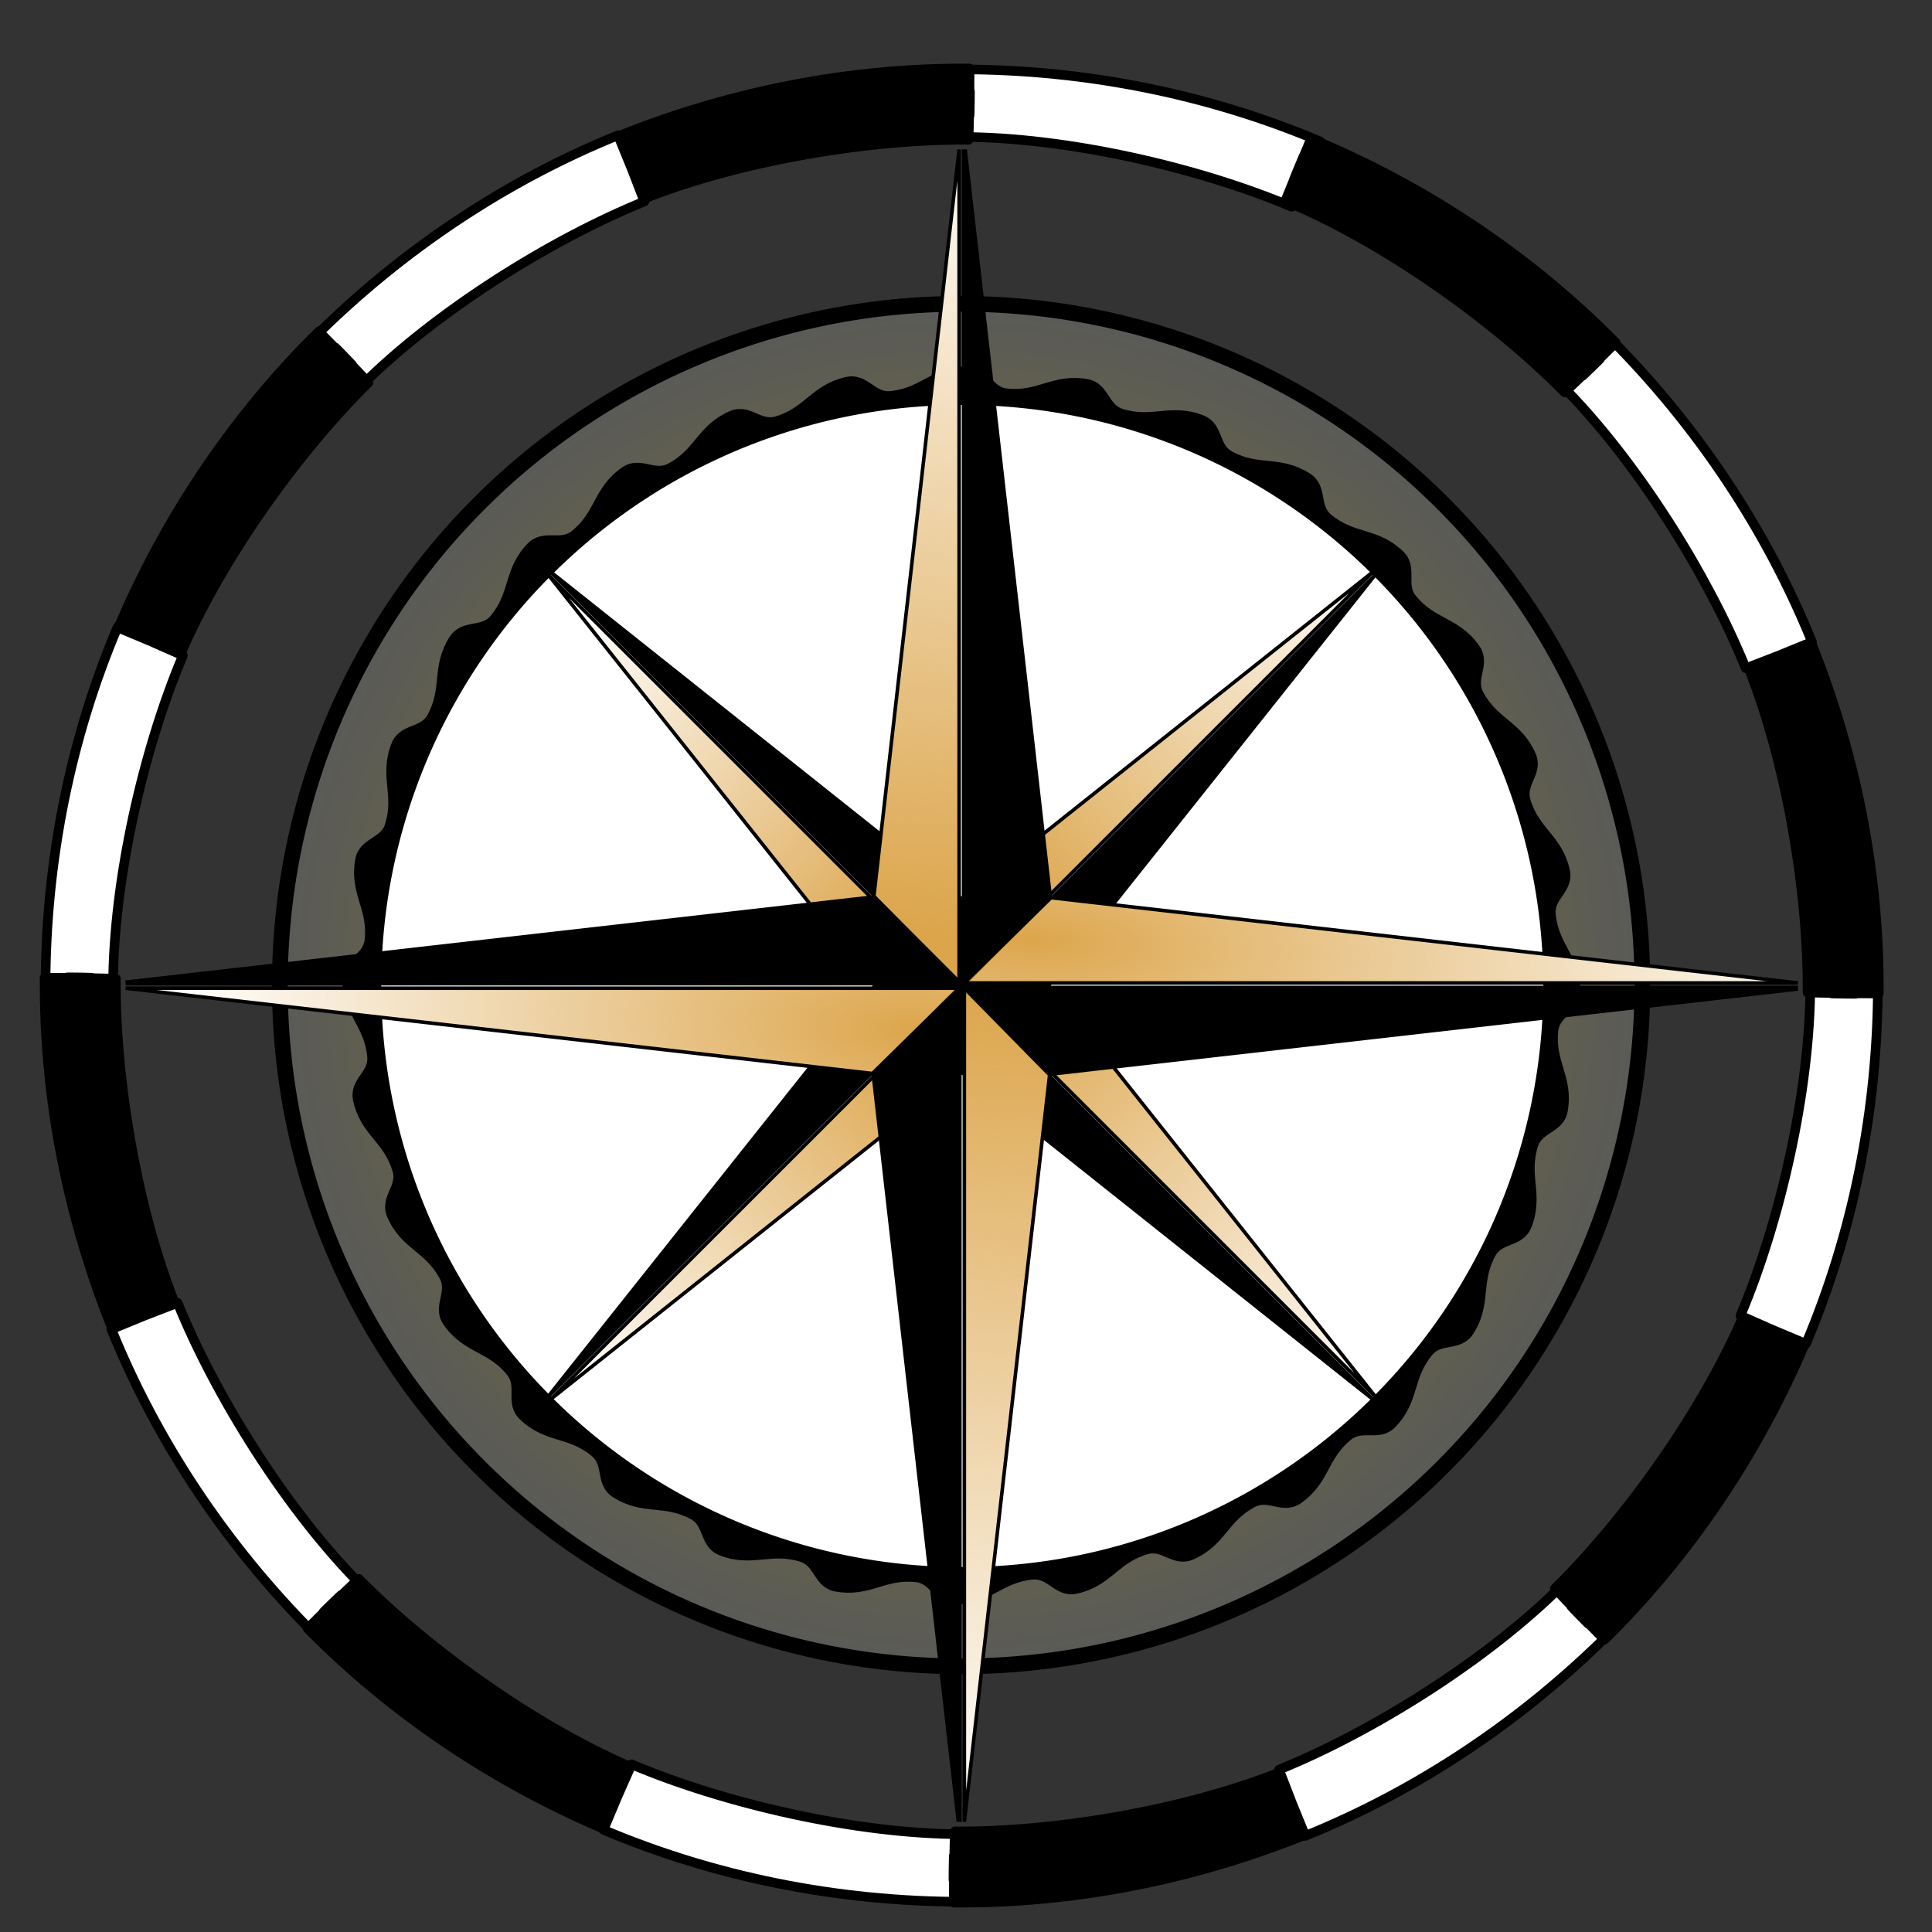 <?xml version="1.0" encoding="UTF-8" standalone="no"?>
<!-- Created with Inkscape (http://www.inkscape.org/) -->
<svg
   xmlns:dc="http://purl.org/dc/elements/1.1/"
   xmlns:cc="http://creativecommons.org/ns#"
   xmlns:rdf="http://www.w3.org/1999/02/22-rdf-syntax-ns#"
   xmlns:svg="http://www.w3.org/2000/svg"
   xmlns="http://www.w3.org/2000/svg"
   xmlns:xlink="http://www.w3.org/1999/xlink"
   xmlns:sodipodi="http://sodipodi.sourceforge.net/DTD/sodipodi-0.dtd"
   xmlns:inkscape="http://www.inkscape.org/namespaces/inkscape"
   version="1.0"
   width="64"
   height="64"
   id="svg2572"
   sodipodi:version="0.32"
   inkscape:version="0.46"
   sodipodi:docname="compass-rose-mustard.svg"
   inkscape:output_extension="org.inkscape.output.svg.inkscape">
  <rect width="100%" height="100%" fill="#333333" stroke="none"/>
  <sodipodi:namedview
     inkscape:window-height="713"
     inkscape:window-width="756"
     inkscape:pageshadow="2"
     inkscape:pageopacity="0.0"
     guidetolerance="10.0"
     gridtolerance="10.0"
     objecttolerance="10.0"
     borderopacity="1.0"
     bordercolor="#666666"
     pagecolor="#ffffff"
     id="base"
     showgrid="false"
     inkscape:zoom="7.78125"
     inkscape:cx="59.180723"
     inkscape:cy="32"
     inkscape:window-x="97"
     inkscape:window-y="2"
     inkscape:current-layer="svg2572" />
  <defs
     id="defs2574">
    <inkscape:perspective
       sodipodi:type="inkscape:persp3d"
       inkscape:vp_x="0 : 32 : 1"
       inkscape:vp_y="0 : 1000 : 0"
       inkscape:vp_z="64 : 32 : 1"
       inkscape:persp3d-origin="32 : 21.333333 : 1"
       id="perspective82" />
    <linearGradient
       id="linearGradient3595">
      <stop
         id="stop3597"
         style="stop-color:#f6e900;stop-opacity:0.416"
         offset="0" />
      <stop
         id="stop3605"
         style="stop-color:#bab43f;stop-opacity:0.455"
         offset="0.5" />
      <stop
         id="stop3603"
         style="stop-color:#7f7f7f;stop-opacity:0.498"
         offset="1" />
    </linearGradient>
    <linearGradient
       id="linearGradient3517">
      <stop
         id="stop3519"
         style="stop-color:#dca54b;stop-opacity:1"
         offset="0" />
      <stop
         id="stop3521"
         style="stop-color:#dca54b;stop-opacity:0"
         offset="1" />
    </linearGradient>
    <linearGradient
       id="linearGradient3459">
      <stop
         id="stop3461"
         style="stop-color:#dca54b;stop-opacity:1"
         offset="0" />
      <stop
         id="stop3463"
         style="stop-color:#dca54b;stop-opacity:0"
         offset="1" />
    </linearGradient>
    <linearGradient
       x1="29.299"
       y1="27.918"
       x2="17.771"
       y2="16.682"
       id="linearGradient3535"
       xlink:href="#linearGradient3459"
       gradientUnits="userSpaceOnUse" />
    <linearGradient
       x1="32.935"
       y1="26.281"
       x2="46.316"
       y2="14.864"
       id="linearGradient3537"
       xlink:href="#linearGradient3459"
       gradientUnits="userSpaceOnUse" />
    <linearGradient
       x1="33.117"
       y1="29.662"
       x2="46.409"
       y2="44.498"
       id="linearGradient3539"
       xlink:href="#linearGradient3459"
       gradientUnits="userSpaceOnUse" />
    <linearGradient
       x1="30.208"
       y1="32.1"
       x2="17.771"
       y2="44.591"
       id="linearGradient3541"
       xlink:href="#linearGradient3459"
       gradientUnits="userSpaceOnUse" />
    <linearGradient
       x1="8.199"
       y1="-3.173"
       x2="9.787"
       y2="-32.227"
       id="linearGradient3553"
       xlink:href="#linearGradient3459"
       gradientUnits="userSpaceOnUse" />
    <radialGradient
       cx="12.182"
       cy="-3.053"
       r="14.973"
       fx="12.182"
       fy="-3.053"
       id="radialGradient3555"
       xlink:href="#linearGradient3459"
       gradientUnits="userSpaceOnUse"
       gradientTransform="matrix(1.844,0.107,-6.158428e-3,0.106,-10.3,-3.892)" />
    <linearGradient
       x1="11.437"
       y1="-1.245"
       x2="9.849"
       y2="28.7"
       id="linearGradient3557"
       xlink:href="#linearGradient3459"
       gradientUnits="userSpaceOnUse" />
    <radialGradient
       cx="6.295"
       cy="1.491"
       r="14.973"
       fx="6.295"
       fy="1.491"
       id="radialGradient3559"
       xlink:href="#linearGradient3517"
       gradientUnits="userSpaceOnUse"
       gradientTransform="matrix(-1.79,-0.106,4.3403679e-2,-0.727,19.389,2.098)" />
    <radialGradient
       cx="40.727"
       cy="32"
       r="21.886"
       fx="40.727"
       fy="32"
       id="radialGradient3601"
       xlink:href="#linearGradient3595"
       gradientUnits="userSpaceOnUse" />
    <radialGradient
       cx="6.295"
       cy="1.491"
       r="14.973"
       fx="6.295"
       fy="1.491"
       id="radialGradient3608"
       xlink:href="#linearGradient3517"
       gradientUnits="userSpaceOnUse"
       gradientTransform="matrix(-1.79,-0.106,4.3403679e-2,-0.727,47.855,31.904)" />
    <linearGradient
       x1="11.437"
       y1="-1.245"
       x2="9.849"
       y2="28.7"
       id="linearGradient3612"
       xlink:href="#linearGradient3459"
       gradientUnits="userSpaceOnUse"
       gradientTransform="translate(28.467,29.806)" />
    <radialGradient
       cx="12.182"
       cy="-3.053"
       r="14.973"
       fx="12.182"
       fy="-3.053"
       id="radialGradient3616"
       xlink:href="#linearGradient3459"
       gradientUnits="userSpaceOnUse"
       gradientTransform="matrix(1.992,0.107,-3.4794317e-2,0.646,16.278,27.564)" />
    <linearGradient
       x1="8.199"
       y1="-3.173"
       x2="9.787"
       y2="-32.227"
       id="linearGradient3620"
       xlink:href="#linearGradient3459"
       gradientUnits="userSpaceOnUse"
       gradientTransform="translate(28.467,29.806)" />
    <linearGradient
       x1="8.199"
       y1="-3.173"
       x2="9.787"
       y2="-32.227"
       id="linearGradient3633"
       xlink:href="#linearGradient3459"
       gradientUnits="userSpaceOnUse"
       gradientTransform="translate(28.467,29.806)" />
    <radialGradient
       cx="12.182"
       cy="-3.053"
       r="14.973"
       fx="12.182"
       fy="-3.053"
       id="radialGradient3635"
       xlink:href="#linearGradient3459"
       gradientUnits="userSpaceOnUse"
       gradientTransform="matrix(1.992,0.107,-3.4794317e-2,0.646,16.278,27.564)" />
    <linearGradient
       x1="11.437"
       y1="-1.245"
       x2="9.849"
       y2="28.7"
       id="linearGradient3637"
       xlink:href="#linearGradient3459"
       gradientUnits="userSpaceOnUse"
       gradientTransform="translate(28.467,29.806)" />
    <radialGradient
       cx="6.295"
       cy="1.491"
       r="14.973"
       fx="6.295"
       fy="1.491"
       id="radialGradient3639"
       xlink:href="#linearGradient3517"
       gradientUnits="userSpaceOnUse"
       gradientTransform="matrix(-1.79,-0.106,4.3403679e-2,-0.727,47.855,31.904)" />
  </defs>
  <g
     id="layer1">
    <path
       d="M 62.364,32 A 21.636,21.636 0 1 1 19.091,32 A 21.636,21.636 0 1 1 62.364,32 z"
       transform="matrix(1.043,0,0,1.043,-10.641,-0.744)"
       id="path3585"
       style="opacity:1;fill:url(#radialGradient3601);fill-opacity:1;fill-rule:evenodd;stroke:#000000;stroke-width:0.5;stroke-linecap:butt;stroke-linejoin:miter;marker:none;marker-start:none;marker-mid:none;marker-end:none;stroke-miterlimit:4;stroke-dasharray:none;stroke-dashoffset:0;stroke-opacity:1;visibility:visible;display:inline;overflow:visible;enable-background:accumulate" />
    <path
       d="M 39.918,34.933 C 38.908,36.142 39.265,37.219 38.175,38.358 C 37.559,39.002 36.775,38.384 36.08,38.944 C 34.854,39.933 34.993,41.059 33.703,41.963 C 32.972,42.475 32.324,41.716 31.533,42.129 C 30.137,42.86 30.054,43.992 28.613,44.626 C 27.796,44.986 27.308,44.115 26.453,44.366 C 24.941,44.81 24.639,45.904 23.101,46.246 C 22.23,46.439 21.921,45.49 21.033,45.569 C 19.464,45.71 18.954,46.724 17.379,46.759 C 16.487,46.778 16.37,45.787 15.483,45.692 C 13.916,45.523 13.218,46.418 11.667,46.145 C 10.788,45.991 10.867,44.995 10.015,44.729 C 8.512,44.258 7.653,45 6.184,44.429 C 5.353,44.106 5.624,43.145 4.841,42.718 C 3.458,41.963 2.471,42.523 1.142,41.677 C 0.389,41.198 0.843,40.308 0.158,39.736 C -1.051,38.726 -2.128,39.083 -3.267,37.993 C -3.911,37.377 -3.293,36.593 -3.853,35.898 C -4.842,34.672 -5.968,34.811 -6.872,33.521 C -7.384,32.79 -6.625,32.142 -7.038,31.352 C -7.769,29.956 -8.901,29.873 -9.536,28.431 C -9.895,27.614 -9.024,27.127 -9.275,26.271 C -9.72,24.759 -10.813,24.457 -11.155,22.919 C -11.348,22.048 -10.399,21.74 -10.478,20.851 C -10.619,19.282 -11.633,18.772 -11.668,17.197 C -11.687,16.305 -10.696,16.188 -10.601,15.301 C -10.433,13.734 -11.328,13.037 -11.054,11.485 C -10.9,10.607 -9.904,10.685 -9.638,9.834 C -9.167,8.33 -9.909,7.471 -9.338,6.002 C -9.015,5.171 -8.055,5.442 -7.627,4.659 C -6.872,3.276 -7.432,2.289 -6.586,0.96 C -6.107,0.208 -5.217,0.661 -4.645,-0.024 C -3.635,-1.233 -3.992,-2.31 -2.903,-3.449 C -2.286,-4.093 -1.502,-3.475 -0.807,-4.035 C 0.419,-5.024 0.28,-6.15 1.57,-7.054 C 2.301,-7.566 2.949,-6.807 3.739,-7.22 C 5.135,-7.951 5.218,-9.082 6.66,-9.717 C 7.477,-10.077 7.964,-9.206 8.82,-9.457 C 10.332,-9.901 10.634,-10.995 12.172,-11.337 C 13.043,-11.53 13.351,-10.581 14.24,-10.66 C 15.809,-10.801 16.319,-11.815 17.894,-11.849 C 18.786,-11.869 18.903,-10.878 19.79,-10.783 C 21.357,-10.614 22.054,-11.509 23.606,-11.236 C 24.484,-11.081 24.406,-10.086 25.257,-9.82 C 26.761,-9.349 27.62,-10.091 29.088,-9.52 C 29.92,-9.197 29.649,-8.236 30.432,-7.809 C 31.815,-7.054 32.802,-7.614 34.131,-6.768 C 34.883,-6.289 34.43,-5.399 35.115,-4.827 C 36.324,-3.817 37.401,-4.174 38.54,-3.084 C 39.184,-2.468 38.566,-1.684 39.126,-0.989 C 40.115,0.237 41.241,0.098 42.145,1.388 C 42.657,2.119 41.898,2.767 42.311,3.558 C 43.042,4.953 44.173,5.036 44.808,6.478 C 45.168,7.295 44.297,7.783 44.548,8.638 C 44.992,10.15 46.086,10.452 46.428,11.99 C 46.621,12.861 45.671,13.17 45.751,14.058 C 45.892,15.627 46.906,16.137 46.94,17.712 C 46.96,18.604 45.969,18.721 45.873,19.608 C 45.705,21.175 46.6,21.872 46.327,23.424 C 46.172,24.303 45.177,24.224 44.911,25.076 C 44.44,26.579 45.182,27.438 44.611,28.907 C 44.288,29.738 43.327,29.467 42.9,30.25 C 42.145,31.633 42.705,32.62 41.859,33.949 C 41.38,34.702 40.49,34.248 39.918,34.933 z"
       transform="matrix(0.694,0,0,0.694,19.61,20.527)"
       id="path3561"
       style="opacity:1;fill:#000000;fill-opacity:1;fill-rule:evenodd;stroke:#000000;stroke-width:0.5;stroke-linecap:butt;stroke-linejoin:miter;marker:none;marker-start:none;marker-mid:none;marker-end:none;stroke-miterlimit:4;stroke-dasharray:none;stroke-dashoffset:0;stroke-opacity:1;visibility:visible;display:inline;overflow:visible;enable-background:accumulate" />
    <path
       d="M 62.364,32 A 21.636,21.636 0 1 1 19.091,32 A 21.636,21.636 0 1 1 62.364,32 z"
       transform="matrix(0.9,0,0,0.9,-4.778,3.863)"
       id="path3565"
       style="opacity:1;fill:#ffffff;fill-opacity:1;fill-rule:evenodd;stroke:#000000;stroke-width:0.5;stroke-linecap:butt;stroke-linejoin:miter;marker:none;marker-start:none;marker-mid:none;marker-end:none;stroke-miterlimit:4;stroke-dasharray:none;stroke-dashoffset:0;stroke-opacity:1;visibility:visible;display:inline;overflow:visible;enable-background:accumulate" />
    <g
       transform="matrix(0.926,0,0,0.926,2.648,5.122)"
       id="g3525">
      <path
         d="M 16.838,14.927 L 31.547,29.636 L 31.547,26.627 L 16.838,14.927 z"
         id="path7715"
         style="fill:#000000;fill-opacity:1;fill-rule:evenodd;stroke:#000000;stroke-width:0.127px;stroke-linecap:butt;stroke-linejoin:miter;stroke-opacity:1" />
      <path
         d="M 16.745,15.02 L 31.454,29.729 L 28.419,29.703 L 16.745,15.02 z"
         id="path7717"
         style="opacity:1;fill:url(#linearGradient3535);fill-opacity:1;fill-rule:evenodd;stroke:#000000;stroke-width:0.127px;stroke-linecap:butt;stroke-linejoin:miter;marker:none;marker-start:none;marker-mid:none;marker-end:none;stroke-miterlimit:4;stroke-dasharray:none;stroke-dashoffset:0;stroke-opacity:1;visibility:visible;display:inline;overflow:visible;enable-background:accumulate" />
      <path
         d="M 46.346,15.02 L 31.637,29.729 L 34.646,29.729 L 46.346,15.02 z"
         id="path7721"
         style="fill:#000000;fill-opacity:1;fill-rule:evenodd;stroke:#000000;stroke-width:0.127px;stroke-linecap:butt;stroke-linejoin:miter;stroke-opacity:1" />
      <path
         d="M 46.253,14.927 L 31.544,29.636 L 31.57,26.601 L 46.253,14.927 z"
         id="path7723"
         style="fill:url(#linearGradient3537);fill-opacity:1;fill-rule:evenodd;stroke:#000000;stroke-width:0.127px;stroke-linecap:butt;stroke-linejoin:miter;stroke-opacity:1" />
      <path
         d="M 46.253,44.528 L 31.544,29.819 L 31.544,32.828 L 46.253,44.528 z"
         id="path7727"
         style="fill:#000000;fill-opacity:1;fill-rule:evenodd;stroke:#000000;stroke-width:0.127px;stroke-linecap:butt;stroke-linejoin:miter;stroke-opacity:1" />
      <path
         d="M 46.346,44.435 L 31.637,29.726 L 34.672,29.751 L 46.346,44.435 z"
         id="path7729"
         style="opacity:1;fill:url(#linearGradient3539);fill-opacity:1;fill-rule:evenodd;stroke:#000000;stroke-width:0.127px;stroke-linecap:butt;stroke-linejoin:miter;marker:none;marker-start:none;marker-mid:none;marker-end:none;stroke-miterlimit:4;stroke-dasharray:none;stroke-dashoffset:0;stroke-opacity:1;visibility:visible;display:inline;overflow:visible;enable-background:accumulate" />
      <path
         d="M 16.745,44.435 L 31.454,29.726 L 28.445,29.726 L 16.745,44.435 z"
         id="path7733"
         style="fill:#000000;fill-opacity:1;fill-rule:evenodd;stroke:#000000;stroke-width:0.127px;stroke-linecap:butt;stroke-linejoin:miter;stroke-opacity:1" />
      <path
         d="M 16.838,44.528 L 31.547,29.819 L 31.521,32.854 L 16.838,44.528 z"
         id="path7735"
         style="opacity:1;fill:url(#linearGradient3541);fill-opacity:1;fill-rule:evenodd;stroke:#000000;stroke-width:0.127px;stroke-linecap:butt;stroke-linejoin:miter;marker:none;marker-start:none;marker-mid:none;marker-end:none;stroke-miterlimit:4;stroke-dasharray:none;stroke-dashoffset:0;stroke-opacity:1;visibility:visible;display:inline;overflow:visible;enable-background:accumulate" />
    </g>
    <g
       transform="matrix(0.926,0,0,0.926,22.766,33.826)"
       id="g3567"
       style="fill:#ffffff;fill-opacity:1;stroke:none;stroke-opacity:1">
      <path
         d="M 9.912,-31.182 L 9.912,-1.364 L 12.963,-4.414 L 9.912,-31.182 z"
         id="path3569"
         style="fill:#ffffff;fill-opacity:1;fill-rule:evenodd;stroke:none;stroke-width:0.182px;stroke-linecap:butt;stroke-linejoin:miter;stroke-opacity:1" />
      <path
         d="M 9.724,-31.182 L 9.724,-1.364 L 6.674,-4.466 L 9.724,-31.182 z"
         id="path3571"
         style="opacity:1;fill:#ffffff;fill-opacity:1;fill-rule:evenodd;stroke:none;stroke-width:0.127px;stroke-linecap:butt;stroke-linejoin:miter;marker:none;marker-start:none;marker-mid:none;marker-end:none;stroke-miterlimit:4;stroke-dasharray:none;stroke-dashoffset:0;stroke-opacity:1;visibility:visible;display:inline;overflow:visible;enable-background:accumulate" />
      <path
         d="M 39.727,-1.178 L 9.909,-1.178 L 12.959,1.872 L 39.727,-1.178 z"
         id="path3573"
         style="fill:#ffffff;fill-opacity:1;fill-rule:evenodd;stroke:none;stroke-width:0.182px;stroke-linecap:butt;stroke-linejoin:miter;stroke-opacity:1" />
      <path
         d="M 39.727,-1.367 L 9.909,-1.367 L 13.011,-4.417 L 39.727,-1.367 z"
         id="path3575"
         style="opacity:1;fill:#ffffff;fill-opacity:1;fill-rule:evenodd;stroke:none;stroke-width:0.127px;stroke-linecap:butt;stroke-linejoin:miter;marker:none;marker-start:none;marker-mid:none;marker-end:none;stroke-miterlimit:4;stroke-dasharray:none;stroke-dashoffset:0;stroke-opacity:1;visibility:visible;display:inline;overflow:visible;enable-background:accumulate" />
      <path
         d="M 9.724,28.636 L 9.724,-1.182 L 6.674,1.868 L 9.724,28.636 z"
         id="path3577"
         style="fill:#ffffff;fill-opacity:1;fill-rule:evenodd;stroke:none;stroke-width:0.182px;stroke-linecap:butt;stroke-linejoin:miter;stroke-opacity:1" />
      <path
         d="M 9.912,28.636 L 9.912,-1.182 L 12.963,1.92 L 9.912,28.636 z"
         id="path3579"
         style="opacity:1;fill:#ffffff;fill-opacity:1;fill-rule:evenodd;stroke:none;stroke-width:0.127px;stroke-linecap:butt;stroke-linejoin:miter;marker:none;marker-start:none;marker-mid:none;marker-end:none;stroke-miterlimit:4;stroke-dasharray:none;stroke-dashoffset:0;stroke-opacity:1;visibility:visible;display:inline;overflow:visible;enable-background:accumulate" />
      <path
         d="M -20.091,-1.367 L 9.727,-1.367 L 6.677,-4.417 L -20.091,-1.367 z"
         id="path3581"
         style="fill:#ffffff;fill-opacity:1;fill-rule:evenodd;stroke:none;stroke-width:0.182px;stroke-linecap:butt;stroke-linejoin:miter;stroke-opacity:1" />
      <path
         d="M -20.091,-1.178 L 9.727,-1.178 L 6.625,1.872 L -20.091,-1.178 z"
         id="path3583"
         style="opacity:1;fill:#ffffff;fill-opacity:1;fill-rule:evenodd;stroke:none;stroke-width:0.127px;stroke-linecap:butt;stroke-linejoin:miter;marker:none;marker-start:none;marker-mid:none;marker-end:none;stroke-miterlimit:4;stroke-dasharray:none;stroke-dashoffset:0;stroke-opacity:1;visibility:visible;display:inline;overflow:visible;enable-background:accumulate" />
    </g>
    <g
       transform="matrix(0.926,0,0,0.926,-3.593,6.227)"
       id="g3623">
      <path
         d="M 38.379,-1.376 L 38.379,28.443 L 41.429,25.392 L 38.379,-1.376 z"
         id="path2393"
         style="fill:#000000;fill-opacity:1;fill-rule:evenodd;stroke:#000000;stroke-width:0.182px;stroke-linecap:butt;stroke-linejoin:miter;stroke-opacity:1" />
      <path
         d="M 38.191,-1.376 L 38.191,28.443 L 35.141,25.34 L 38.191,-1.376 z"
         id="path7160"
         style="fill:url(#linearGradient3633);fill-opacity:1;fill-rule:evenodd;stroke:#000000;stroke-width:0.127px;stroke-linecap:butt;stroke-linejoin:miter;marker:none;marker-start:none;marker-mid:none;marker-end:none;stroke-miterlimit:4;stroke-dasharray:none;stroke-dashoffset:0;stroke-opacity:1;visibility:visible;display:inline;overflow:visible;enable-background:accumulate" />
      <path
         d="M 68.194,28.628 L 38.376,28.628 L 41.426,31.678 L 68.194,28.628 z"
         id="path7681"
         style="fill:#000000;fill-opacity:1;fill-rule:evenodd;stroke:#000000;stroke-width:0.182px;stroke-linecap:butt;stroke-linejoin:miter;stroke-opacity:1" />
      <path
         d="M 68.194,28.439 L 38.376,28.439 L 41.478,25.389 L 68.194,28.439 z"
         id="path7683"
         style="fill:url(#radialGradient3635);fill-opacity:1;fill-rule:evenodd;stroke:#000000;stroke-width:0.127px;stroke-linecap:butt;stroke-linejoin:miter;marker:none;marker-start:none;marker-mid:none;marker-end:none;stroke-miterlimit:4;stroke-dasharray:none;stroke-dashoffset:0;stroke-opacity:1;visibility:visible;display:inline;overflow:visible;enable-background:accumulate" />
      <path
         d="M 38.191,58.443 L 38.191,28.624 L 35.141,31.674 L 38.191,58.443 z"
         id="path7687"
         style="fill:#000000;fill-opacity:1;fill-rule:evenodd;stroke:#000000;stroke-width:0.182px;stroke-linecap:butt;stroke-linejoin:miter;stroke-opacity:1" />
      <path
         d="M 38.379,58.443 L 38.379,28.624 L 41.429,31.727 L 38.379,58.443 z"
         id="path7689"
         style="fill:url(#linearGradient3637);fill-opacity:1;fill-rule:evenodd;stroke:#000000;stroke-width:0.127px;stroke-linecap:butt;stroke-linejoin:miter;marker:none;marker-start:none;marker-mid:none;marker-end:none;stroke-miterlimit:4;stroke-dasharray:none;stroke-dashoffset:0;stroke-opacity:1;visibility:visible;display:inline;overflow:visible;enable-background:accumulate" />
      <path
         d="M 8.376,28.439 L 38.194,28.439 L 35.144,25.389 L 8.376,28.439 z"
         id="path7693"
         style="fill:#000000;fill-opacity:1;fill-rule:evenodd;stroke:#000000;stroke-width:0.182px;stroke-linecap:butt;stroke-linejoin:miter;stroke-opacity:1" />
      <path
         d="M 8.376,28.628 L 38.194,28.628 L 35.092,31.678 L 8.376,28.628 z"
         id="path7695"
         style="fill:url(#radialGradient3639);fill-opacity:1;fill-rule:evenodd;stroke:#000000;stroke-width:0.127px;stroke-linecap:butt;stroke-linejoin:miter;marker:none;marker-start:none;marker-mid:none;marker-end:none;stroke-miterlimit:4;stroke-dasharray:none;stroke-dashoffset:0;stroke-opacity:1;visibility:visible;display:inline;overflow:visible;enable-background:accumulate" />
    </g>
    <g
       transform="matrix(1.021,0,0,1.021,14.033,0.211)"
       id="g12116">
      <path
         d="M 17.415,4.237 C 17.404,0.087 17.405,5.995 17.415,2.045 C 21.526,2.045 25.519,2.871 29.081,4.379 C 27.468,8.204 29.87,2.632 28.166,6.503 C 25.166,5.233 20.876,4.237 17.415,4.237 z"
         id="path10788"
         style="fill:#ffffff;fill-opacity:1;fill-rule:evenodd;stroke:#000000;stroke-width:0.311;stroke-linecap:round;stroke-linejoin:round;stroke-miterlimit:4;stroke-dasharray:none;stroke-opacity:1" />
      <path
         d="M 6.882,6.349 C 5.284,2.52 7.545,7.977 6.043,4.324 C 9.841,2.751 13.846,1.986 17.714,2.015 C 17.688,6.167 17.775,0.1 17.682,4.328 C 14.424,4.303 10.08,5.024 6.882,6.349 z"
         id="path11299"
         style="fill:#000000;fill-opacity:1;fill-rule:evenodd;stroke:#000000;stroke-width:0.311;stroke-linecap:round;stroke-linejoin:round;stroke-miterlimit:4;stroke-dasharray:none;stroke-opacity:1" />
      <path
         d="M -2.041,12.331 C -4.983,9.405 -0.806,13.582 -3.591,10.781 C -0.685,7.875 2.723,5.635 6.308,4.182 C 7.872,8.028 5.631,2.39 7.163,6.331 C 4.144,7.555 0.406,9.884 -2.041,12.331 z"
         id="path11301"
         style="fill:#ffffff;fill-opacity:1;fill-rule:evenodd;stroke:#000000;stroke-width:0.311;stroke-linecap:round;stroke-linejoin:round;stroke-miterlimit:4;stroke-dasharray:none;stroke-opacity:1" />
      <path
         d="M -7.996,21.273 C -11.834,19.695 -6.376,21.955 -10.021,20.434 C -8.448,16.637 -6.157,13.264 -3.401,10.549 C -0.484,13.503 -4.712,9.152 -1.789,12.207 C -4.11,14.493 -6.672,18.075 -7.996,21.273 z"
         id="path11303"
         style="fill:#000000;fill-opacity:1;fill-rule:evenodd;stroke:#000000;stroke-width:0.311;stroke-linecap:round;stroke-linejoin:round;stroke-miterlimit:4;stroke-dasharray:none;stroke-opacity:1" />
      <path
         d="M -10.076,31.813 C -14.225,31.824 -8.318,31.823 -12.267,31.813 C -12.267,27.703 -11.442,23.709 -9.934,20.147 C -6.109,21.76 -11.68,19.358 -7.81,21.062 C -9.08,24.062 -10.076,28.352 -10.076,31.813 z"
         id="path11305"
         style="fill:#ffffff;fill-opacity:1;fill-rule:evenodd;stroke:#000000;stroke-width:0.311;stroke-linecap:round;stroke-linejoin:round;stroke-miterlimit:4;stroke-dasharray:none;stroke-opacity:1" />
      <path
         d="M -7.964,42.346 C -11.793,43.944 -6.335,41.683 -9.988,43.185 C -11.561,39.387 -12.327,35.382 -12.297,31.514 C -8.146,31.541 -14.212,31.454 -9.985,31.546 C -10.01,34.804 -9.288,39.149 -7.964,42.346 z"
         id="path11307"
         style="fill:#000000;fill-opacity:1;fill-rule:evenodd;stroke:#000000;stroke-width:0.311;stroke-linecap:round;stroke-linejoin:round;stroke-miterlimit:4;stroke-dasharray:none;stroke-opacity:1" />
      <path
         d="M -1.981,51.269 C -4.908,54.212 -0.731,50.034 -3.531,52.819 C -6.437,49.913 -8.677,46.506 -10.13,42.92 C -6.285,41.356 -11.923,43.597 -7.981,42.065 C -6.758,45.084 -4.429,48.822 -1.981,51.269 z"
         id="path11309"
         style="fill:#ffffff;fill-opacity:1;fill-rule:evenodd;stroke:#000000;stroke-width:0.311;stroke-linecap:round;stroke-linejoin:round;stroke-miterlimit:4;stroke-dasharray:none;stroke-opacity:1" />
      <path
         d="M 6.96,57.224 C 5.383,61.062 7.643,55.604 6.122,59.249 C 2.324,57.676 -1.049,55.385 -3.764,52.629 C -0.809,49.712 -5.16,53.94 -2.105,51.017 C 0.18,53.338 3.763,55.9 6.96,57.224 z"
         id="path11311"
         style="fill:#000000;fill-opacity:1;fill-rule:evenodd;stroke:#000000;stroke-width:0.311;stroke-linecap:round;stroke-linejoin:round;stroke-miterlimit:4;stroke-dasharray:none;stroke-opacity:1" />
      <path
         d="M 17.5,59.304 C 17.511,63.453 17.511,57.546 17.5,61.495 C 13.39,61.495 9.397,60.67 5.834,59.162 C 7.447,55.337 5.046,60.908 6.749,57.038 C 9.749,58.308 14.039,59.304 17.5,59.304 z"
         id="path11313"
         style="fill:#ffffff;fill-opacity:1;fill-rule:evenodd;stroke:#000000;stroke-width:0.311;stroke-linecap:round;stroke-linejoin:round;stroke-miterlimit:4;stroke-dasharray:none;stroke-opacity:1" />
      <path
         d="M 28.033,57.192 C 29.632,61.021 27.37,55.563 28.872,59.216 C 25.075,60.789 21.07,61.555 17.201,61.525 C 17.228,57.374 17.141,63.44 17.234,59.213 C 20.491,59.238 24.836,58.516 28.033,57.192 z"
         id="path11315"
         style="fill:#000000;fill-opacity:1;fill-rule:evenodd;stroke:#000000;stroke-width:0.311;stroke-linecap:round;stroke-linejoin:round;stroke-miterlimit:4;stroke-dasharray:none;stroke-opacity:1" />
      <path
         d="M 36.957,51.209 C 39.899,54.136 35.721,49.959 38.506,52.759 C 35.6,55.665 32.193,57.905 28.607,59.358 C 27.043,55.513 29.285,61.151 27.753,57.209 C 30.772,55.986 34.51,53.657 36.957,51.209 z"
         id="path11317"
         style="fill:#ffffff;fill-opacity:1;fill-rule:evenodd;stroke:#000000;stroke-width:0.311;stroke-linecap:round;stroke-linejoin:round;stroke-miterlimit:4;stroke-dasharray:none;stroke-opacity:1" />
      <path
         d="M 42.912,42.268 C 46.75,43.845 41.291,41.585 44.936,43.106 C 43.363,46.904 41.073,50.277 38.316,52.992 C 35.4,50.037 39.628,54.388 36.704,51.333 C 39.025,49.048 41.587,45.465 42.912,42.268 z"
         id="path11319"
         style="fill:#000000;fill-opacity:1;fill-rule:evenodd;stroke:#000000;stroke-width:0.311;stroke-linecap:round;stroke-linejoin:round;stroke-miterlimit:4;stroke-dasharray:none;stroke-opacity:1" />
      <path
         d="M 44.991,31.728 C 49.141,31.717 43.233,31.717 47.183,31.728 C 47.183,35.838 46.357,39.831 44.85,43.394 C 41.024,41.781 46.596,44.183 42.725,42.479 C 43.995,39.479 44.991,35.189 44.991,31.728 z"
         id="path11321"
         style="fill:#ffffff;fill-opacity:1;fill-rule:evenodd;stroke:#000000;stroke-width:0.311;stroke-linecap:round;stroke-linejoin:round;stroke-miterlimit:4;stroke-dasharray:none;stroke-opacity:1" />
      <path
         d="M 42.879,21.195 C 46.709,19.596 41.251,21.858 44.904,20.356 C 46.477,24.153 47.242,28.158 47.213,32.027 C 43.061,32 49.128,32.087 44.9,31.994 C 44.925,28.737 44.204,24.392 42.879,21.195 z"
         id="path11323"
         style="fill:#000000;fill-opacity:1;fill-rule:evenodd;stroke:#000000;stroke-width:0.311;stroke-linecap:round;stroke-linejoin:round;stroke-miterlimit:4;stroke-dasharray:none;stroke-opacity:1" />
      <path
         d="M 36.897,12.271 C 39.823,9.329 35.646,13.507 38.447,10.722 C 41.353,13.628 43.593,17.035 45.046,20.621 C 41.2,22.185 46.838,19.943 42.897,21.476 C 41.673,18.456 39.344,14.719 36.897,12.271 z"
         id="path11325"
         style="fill:#ffffff;fill-opacity:1;fill-rule:evenodd;stroke:#000000;stroke-width:0.311;stroke-linecap:round;stroke-linejoin:round;stroke-miterlimit:4;stroke-dasharray:none;stroke-opacity:1" />
      <path
         d="M 27.955,6.317 C 29.533,2.478 27.273,7.937 28.794,4.292 C 32.591,5.865 35.964,8.155 38.679,10.912 C 35.725,13.828 40.076,9.6 37.021,12.524 C 34.735,10.203 31.153,7.641 27.955,6.317 z"
         id="path11327"
         style="fill:#000000;fill-opacity:1;fill-rule:evenodd;stroke:#000000;stroke-width:0.311;stroke-linecap:round;stroke-linejoin:round;stroke-miterlimit:4;stroke-dasharray:none;stroke-opacity:1" />
    </g>
  </g>
</svg>
